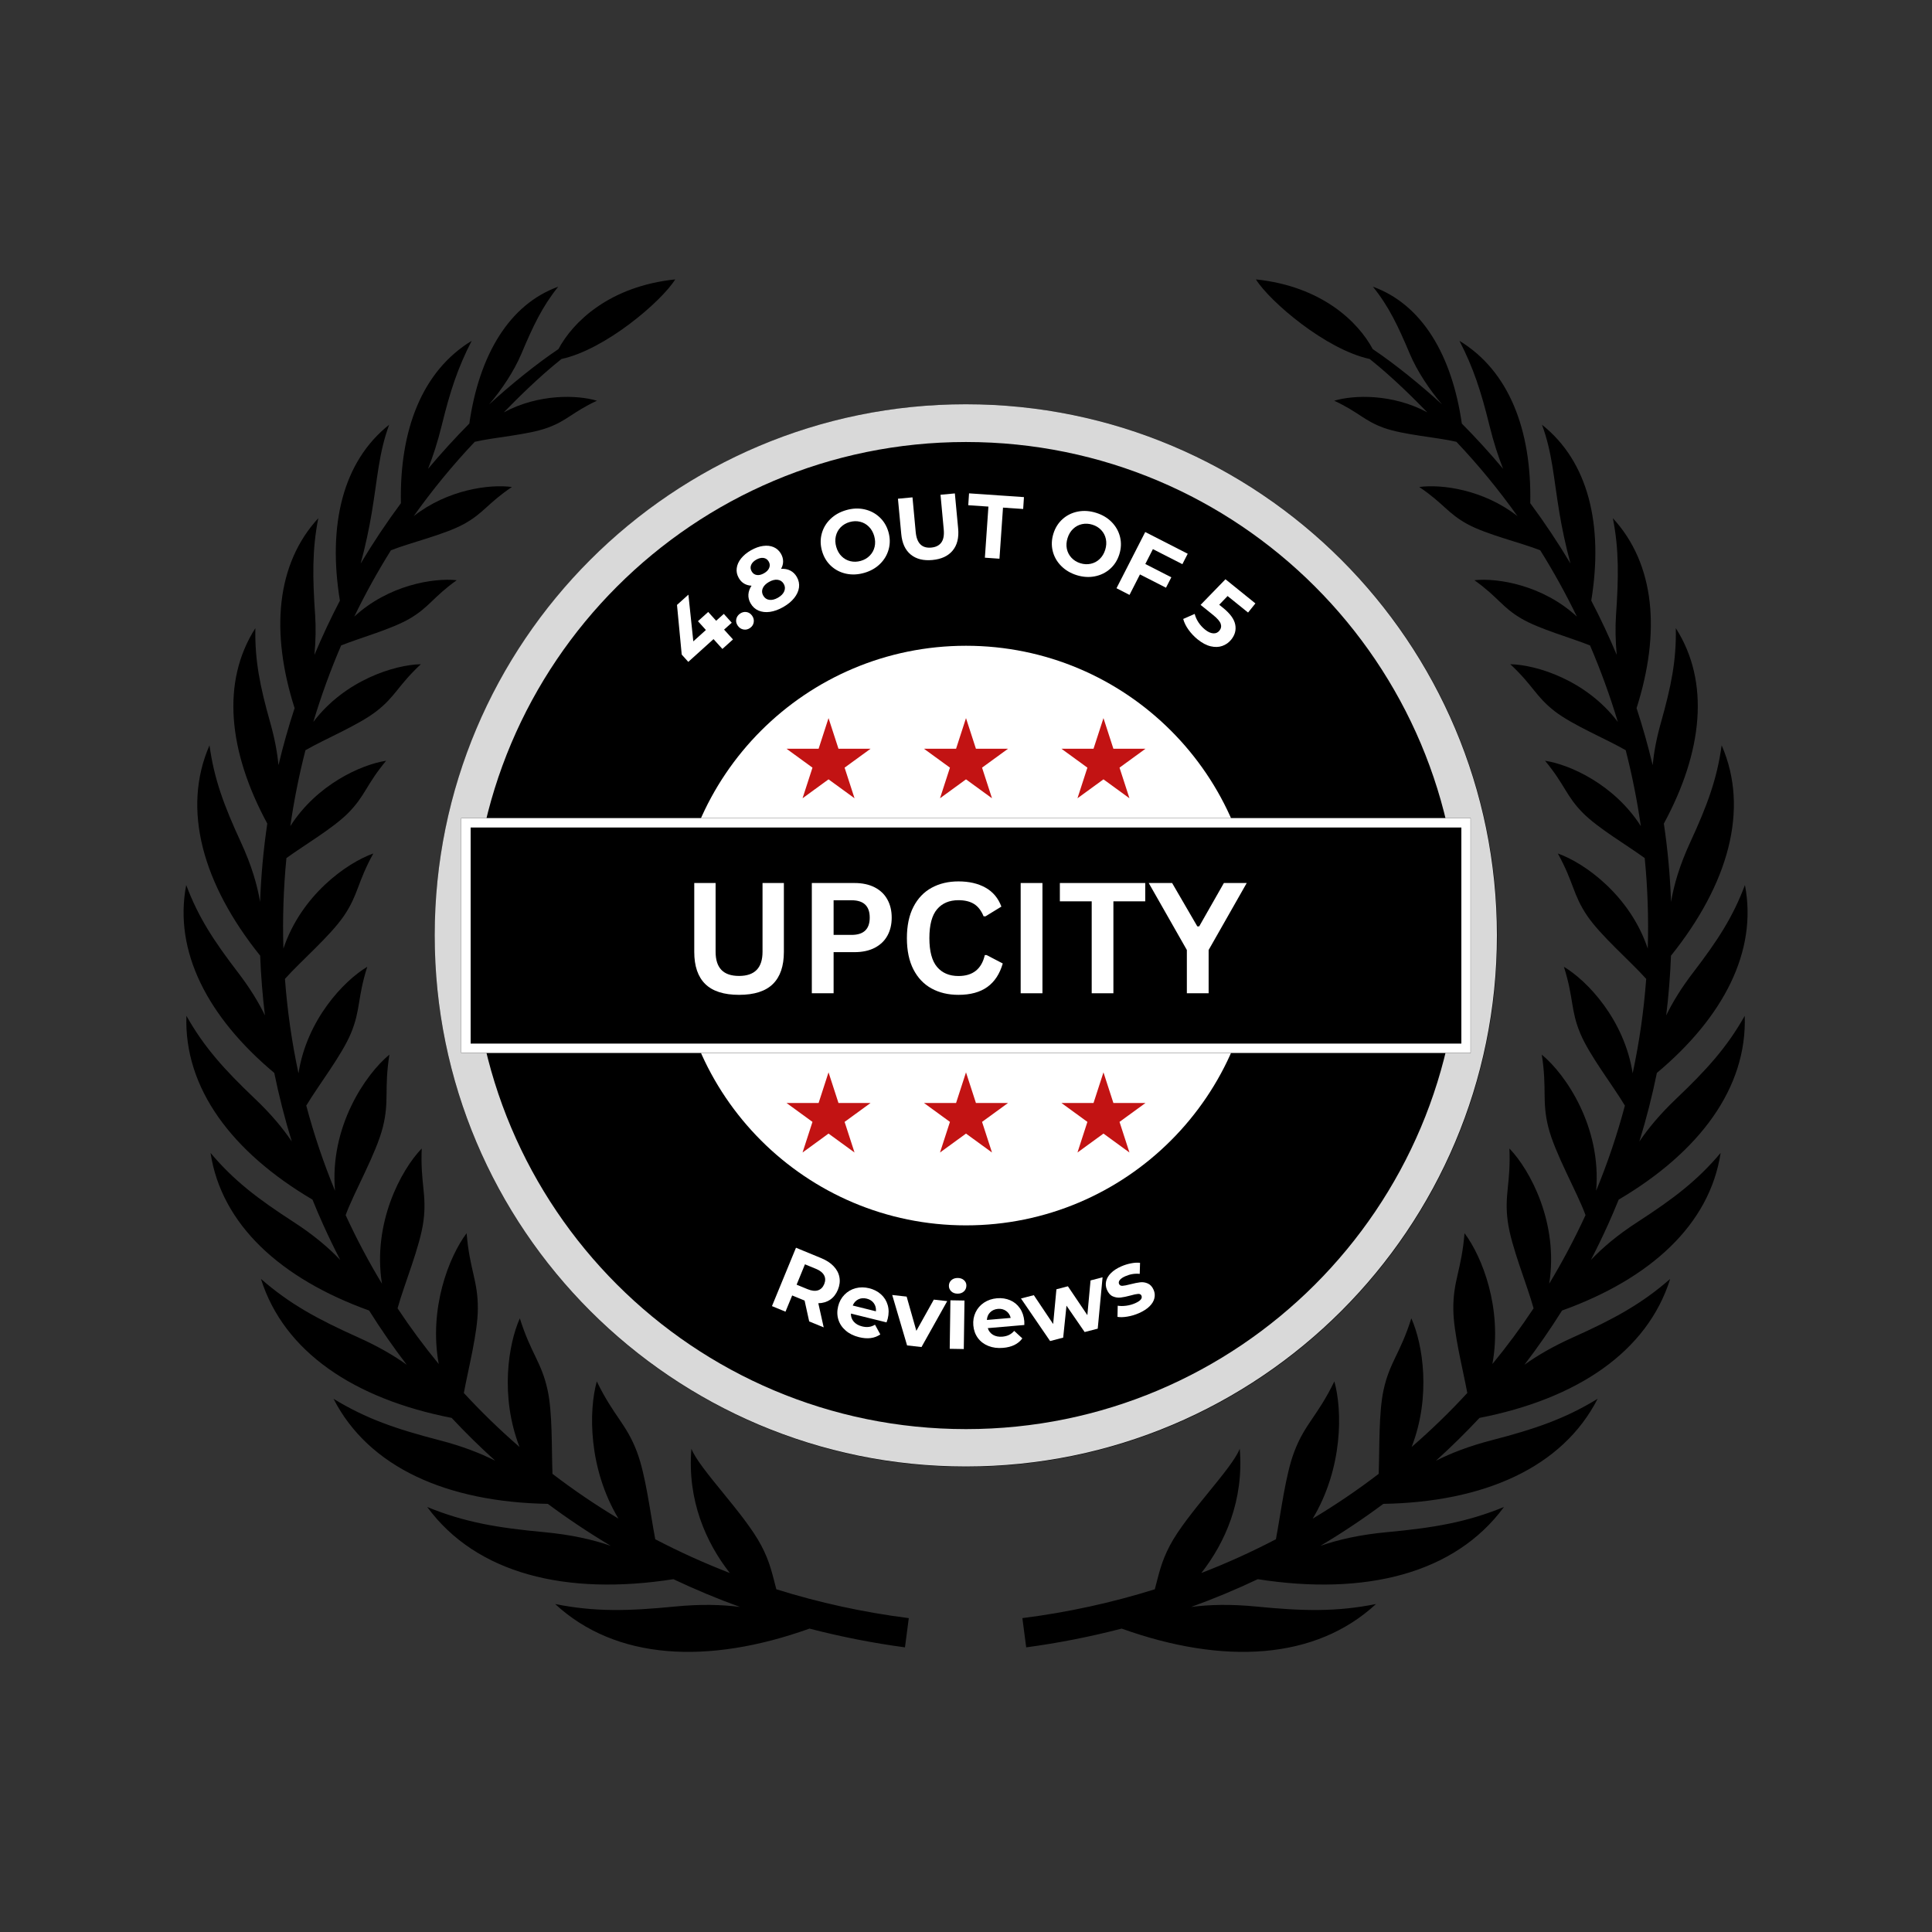 <svg xmlns="http://www.w3.org/2000/svg" xmlns:xlink="http://www.w3.org/1999/xlink" width="1024" zoomAndPan="magnify" viewBox="0 0 768 768" height="1024" preserveAspectRatio="xMidYMid meet"><rect x="0" y="0" width="768" height="768" fill="#333333" stroke="none"/><defs><clipPath id="0d4afb0f77"><path d="M 72.973 111.062 L 694.688 111.062 L 694.688 656.652 L 72.973 656.652 Z M 72.973 111.062 "></path></clipPath><clipPath id="3ea53dda09"><path d="M 172.801 160.703 L 595.199 160.703 L 595.199 583.102 L 172.801 583.102 Z M 172.801 160.703 "></path></clipPath><clipPath id="0d0de587ac"><path d="M 384 160.703 C 267.359 160.703 172.801 255.258 172.801 371.902 C 172.801 488.543 267.359 583.102 384 583.102 C 500.641 583.102 595.199 488.543 595.199 371.902 C 595.199 255.258 500.641 160.703 384 160.703 Z M 384 160.703 "></path></clipPath><clipPath id="aafd7590dc"><path d="M 172.801 160.703 L 595.051 160.703 L 595.051 582.953 L 172.801 582.953 Z M 172.801 160.703 "></path></clipPath><clipPath id="e61f3fde43"><path d="M 383.926 160.703 C 267.324 160.703 172.801 255.227 172.801 371.828 C 172.801 488.43 267.324 582.953 383.926 582.953 C 500.527 582.953 595.051 488.43 595.051 371.828 C 595.051 255.227 500.527 160.703 383.926 160.703 Z M 383.926 160.703 "></path></clipPath><clipPath id="cfcd0b98b4"><path d="M 268.801 256.703 L 499.199 256.703 L 499.199 487.102 L 268.801 487.102 Z M 268.801 256.703 "></path></clipPath><clipPath id="44dfa2c78e"><path d="M 384 256.703 C 320.375 256.703 268.801 308.277 268.801 371.902 C 268.801 435.523 320.375 487.102 384 487.102 C 447.625 487.102 499.199 435.523 499.199 371.902 C 499.199 308.277 447.625 256.703 384 256.703 Z M 384 256.703 "></path></clipPath><clipPath id="ce7409535c"><path d="M 183.328 325.207 L 584.672 325.207 L 584.672 418.598 L 183.328 418.598 Z M 183.328 325.207 "></path></clipPath><clipPath id="136603fa1c"><path d="M 183.336 325.207 L 584.566 325.207 L 584.566 418.57 L 183.336 418.57 Z M 183.336 325.207 "></path></clipPath><clipPath id="676c263d5f"><path d="M 312.645 285.461 L 346.121 285.461 L 346.121 317.324 L 312.645 317.324 Z M 312.645 285.461 "></path></clipPath><clipPath id="5cf15cb6df"><path d="M 329.355 285.461 L 333.305 297.633 L 346.07 297.633 L 335.742 305.152 L 339.688 317.324 L 329.355 309.801 L 319.027 317.324 L 322.973 305.152 L 312.645 297.633 L 325.41 297.633 Z M 329.355 285.461 "></path></clipPath><clipPath id="87dc84d17d"><path d="M 367.285 285.461 L 400.766 285.461 L 400.766 317.324 L 367.285 317.324 Z M 367.285 285.461 "></path></clipPath><clipPath id="47078b0fb8"><path d="M 384 285.461 L 387.945 297.633 L 400.715 297.633 L 390.383 305.152 L 394.332 317.324 L 384 309.801 L 373.668 317.324 L 377.617 305.152 L 367.285 297.633 L 380.055 297.633 Z M 384 285.461 "></path></clipPath><clipPath id="cad4f24681"><path d="M 421.93 285.461 L 455.41 285.461 L 455.41 317.324 L 421.93 317.324 Z M 421.93 285.461 "></path></clipPath><clipPath id="e9152d71a6"><path d="M 438.645 285.461 L 442.59 297.633 L 455.355 297.633 L 445.027 305.152 L 448.973 317.324 L 438.645 309.801 L 428.312 317.324 L 432.258 305.152 L 421.93 297.633 L 434.695 297.633 Z M 438.645 285.461 "></path></clipPath><clipPath id="145b09dc59"><path d="M 312.645 426.277 L 346.121 426.277 L 346.121 458.141 L 312.645 458.141 Z M 312.645 426.277 "></path></clipPath><clipPath id="2d3d840c36"><path d="M 329.355 426.277 L 333.305 438.449 L 346.07 438.449 L 335.742 445.969 L 339.688 458.141 L 329.355 450.617 L 319.027 458.141 L 322.973 445.969 L 312.645 438.449 L 325.41 438.449 Z M 329.355 426.277 "></path></clipPath><clipPath id="a2fb184390"><path d="M 367.285 426.277 L 400.766 426.277 L 400.766 458.141 L 367.285 458.141 Z M 367.285 426.277 "></path></clipPath><clipPath id="138f017da7"><path d="M 384 426.277 L 387.945 438.449 L 400.715 438.449 L 390.383 445.969 L 394.332 458.141 L 384 450.617 L 373.668 458.141 L 377.617 445.969 L 367.285 438.449 L 380.055 438.449 Z M 384 426.277 "></path></clipPath><clipPath id="142e4a9cef"><path d="M 421.93 426.277 L 455.41 426.277 L 455.41 458.141 L 421.93 458.141 Z M 421.93 426.277 "></path></clipPath><clipPath id="784644074e"><path d="M 438.645 426.277 L 442.59 438.449 L 455.355 438.449 L 445.027 445.969 L 448.973 458.141 L 438.645 450.617 L 428.312 458.141 L 432.258 445.969 L 421.93 438.449 L 434.695 438.449 Z M 438.645 426.277 "></path></clipPath></defs><g id="301e53ea71"><g clip-rule="nonzero" clip-path="url(#0d4afb0f77)"><path style=" stroke:none;fill-rule:nonzero;fill:#000000;fill-opacity:1;" d="M 407.93 654.852 C 420.809 653.113 433.477 650.613 445.875 647.395 C 486.355 661.883 522.891 659.902 546.988 637.625 C 531.266 640.773 518.066 640.461 499.398 638.625 C 489.207 637.625 480.777 637.852 473.52 638.781 C 482.539 635.52 491.359 631.832 499.977 627.754 C 542.672 634.434 578.355 625.594 597.848 599.051 C 583.012 605.121 569.996 607.324 551.312 609.059 C 540.59 610.062 532.039 612.012 524.875 614.496 C 533.5 609.355 541.855 603.793 549.895 597.809 C 589.883 597.102 621.102 583.391 635.086 556.039 C 622.098 563.988 610.227 568.043 592.969 572.516 C 583.969 574.848 576.781 577.641 570.785 580.68 C 576.793 575.258 582.574 569.566 588.125 563.637 C 626.828 556.086 654.82 537.402 663.926 508.387 C 652.461 518.41 641.434 524.383 625.168 531.684 C 617.379 535.188 611.148 538.816 605.996 542.5 C 611.281 535.594 616.266 528.406 620.938 520.953 C 656.09 508.316 679.621 486.797 683.977 458.305 C 674.676 469.348 665.211 476.516 651.035 485.711 C 643.012 490.891 637.066 495.945 632.406 500.848 C 634.801 496.23 637.09 491.516 639.25 486.715 C 640.711 483.465 642.113 480.176 643.449 476.871 C 675.504 457.965 694.543 432.535 693.555 403.816 C 686.461 416.371 678.488 425.18 666.254 436.828 C 659.902 442.871 655.234 448.492 651.676 453.758 C 654.438 444.793 656.758 435.699 658.633 426.508 C 685.098 404.34 698.723 378.133 693.641 351.812 C 688.867 364.566 682.727 373.953 673.027 386.621 C 668.27 392.832 664.855 398.449 662.34 403.648 C 663.305 395.754 663.941 387.832 664.242 379.898 C 687 351.531 695.52 321.754 684.383 296.281 C 682.527 309.781 678.602 320.285 671.914 334.773 C 667.672 343.965 665.414 351.703 664.273 358.523 C 663.898 348.102 662.945 337.711 661.41 327.387 C 676.938 298.727 679.781 270.996 666.156 249.703 C 666.418 262.523 664.305 272.871 660.227 287.316 C 658.441 293.641 657.438 299.191 656.957 304.16 C 655.133 296.48 652.996 288.926 650.559 281.5 C 660.191 251.297 657.918 224.23 641.137 205.988 C 643.621 218.566 643.422 229.625 642.387 244.605 C 642.055 249.406 642.18 254.84 642.668 260.32 C 639.59 252.977 636.211 245.789 632.551 238.762 C 637.441 208.785 631.469 183.512 612.973 168.852 C 617.117 180.133 617.578 190.059 619.906 203.938 C 620.902 209.914 622.406 217.113 624.289 224.004 C 619.348 215.746 614.012 207.738 608.301 200.031 C 608.883 170.816 599.789 147.418 580.16 135.488 C 585.668 146.176 588.719 155.441 592.082 169.148 C 593.707 175.773 595.578 181.461 597.5 186.359 C 592.281 180.148 586.812 174.137 581.098 168.371 C 577.172 141.137 565.273 121.016 545.758 113.969 C 552.156 121.934 555.734 129.559 560.398 140.602 C 563.406 147.73 568.309 154.961 573.242 160.777 C 565.086 153.293 554.414 144.598 545.688 138.777 C 539.984 128.105 525.602 113.828 499.246 111.062 C 504.746 119.871 527.051 138.949 544.473 142.703 C 554.203 150.48 562.477 158.91 567.375 163.91 C 553.516 156.48 538.211 156.953 530.375 159.293 C 540.25 163.898 542.207 167.242 550.113 170.082 C 557.973 172.918 571.488 173.836 578.945 175.629 C 587.773 184.949 595.863 194.836 603.215 205.168 C 589.66 194.562 573 192.406 564.172 193.59 C 573.863 200.113 575.379 203.98 583.27 208.32 C 590.914 212.512 604.543 215.688 612.27 218.75 C 617.605 227.293 622.469 236.09 626.84 245.113 C 613.305 232.613 595.426 229.652 586.102 230.641 C 595.605 237.434 597.004 241.344 604.77 245.887 C 611.852 250.055 624.27 253.457 632.062 256.574 C 636.328 266.504 640.012 276.656 643.117 286.977 C 630.527 270.344 610.801 264.258 600.359 264.035 C 609.48 272.52 610.426 276.84 618.02 282.727 C 625.188 288.277 638.516 293.754 646.246 298.219 C 648.797 308.156 650.801 318.238 652.262 328.391 C 641.688 311.84 624.059 303.922 614.176 302.41 C 622.133 311.996 622.512 316.418 629.289 323.223 C 635.262 329.223 646.559 335.844 653.801 341.098 C 654.973 353.043 655.379 365.074 655.012 377.09 C 647.914 355.84 629.805 343.004 619.266 339.277 C 625.668 350.867 625.188 355.543 630.91 364 C 636.344 372.02 648.086 382.047 654.387 389.121 C 653.461 401.684 651.676 414.238 649.008 426.648 C 645.684 405.34 631.02 389.895 621.68 384.32 C 625.66 396.926 624.27 401.434 628.207 410.852 C 631.859 419.559 641.039 431.336 645.922 439.496 C 642.879 450.934 639.082 462.246 634.492 473.344 C 636.68 448.039 622.465 427.141 612.883 419.234 C 615.035 433.09 612.855 437.562 615.473 448.039 C 618.102 458.543 626.902 473.809 630.273 483.027 C 625.922 492.488 621.09 501.566 615.828 510.293 C 619.641 486.391 608.359 465.184 600.016 456.539 C 600.598 470.547 597.93 474.754 599.348 485.469 C 600.68 495.539 606.961 510.406 609.625 520.078 C 604.52 527.789 599.051 535.172 593.254 542.219 C 597.301 520.02 589.133 499.465 582.172 490.215 C 580.957 504.957 577.617 509.023 577.719 520.43 C 577.793 529.777 581.344 543.418 583.277 553.727 C 576.293 561.32 568.898 568.48 561.148 575.199 C 568.957 555.066 565.609 534.285 561.027 524.059 C 556.582 538.164 552.422 541.383 549.992 552.527 C 548.023 561.562 548.426 575.441 548.051 585.875 C 539.656 592.301 530.898 598.242 521.816 603.68 C 533.848 583.629 533.672 560.742 530.426 549.137 C 523.598 563.145 518.77 565.84 514.496 577.066 C 510.988 586.27 509.246 601.039 507.195 611.871 C 497.605 616.883 487.707 621.371 477.547 625.297 C 487.035 613.184 494.512 596.367 492.82 575.895 C 489.672 584.012 471.734 601.664 465.055 614.344 C 461.535 621.047 460.695 625.664 459.055 631.762 C 442.055 637.086 424.441 640.941 406.41 643.23 C 406.922 647.113 407.422 650.98 407.93 654.852 Z M 359.738 654.852 C 346.855 653.113 334.184 650.613 321.785 647.395 C 281.305 661.883 244.77 659.902 220.684 637.625 C 236.398 640.773 249.59 640.461 268.273 638.625 C 278.461 637.625 286.883 637.852 294.141 638.781 C 285.125 635.52 276.301 631.832 267.691 627.754 C 224.988 634.434 189.309 625.594 169.824 599.051 C 184.648 605.121 197.668 607.324 216.355 609.059 C 227.07 610.062 235.629 612.012 242.793 614.496 C 234.168 609.355 225.809 603.793 217.766 597.809 C 177.785 597.102 146.566 583.391 132.582 556.039 C 145.566 563.988 157.441 568.043 174.695 572.516 C 183.688 574.848 190.883 577.641 196.883 580.68 C 190.867 575.258 185.086 569.566 179.539 563.637 C 140.844 556.086 112.844 537.402 103.738 508.387 C 115.207 518.41 126.234 524.383 142.496 531.684 C 150.289 535.188 156.516 538.816 161.668 542.5 C 156.387 535.594 151.398 528.406 146.73 520.953 C 111.574 508.316 88.043 486.797 83.695 458.305 C 92.992 469.348 102.449 476.516 116.629 485.711 C 124.648 490.891 130.598 495.945 135.258 500.848 C 132.863 496.23 130.578 491.516 128.418 486.715 C 126.949 483.465 125.551 480.176 124.215 476.871 C 92.16 457.965 73.117 432.535 74.105 403.816 C 81.199 416.371 89.172 425.18 101.406 436.828 C 107.766 442.871 112.426 448.492 115.992 453.758 C 113.23 444.793 110.91 435.699 109.031 426.508 C 82.562 404.34 68.945 378.133 74.023 351.812 C 78.801 364.566 84.941 373.953 94.645 386.621 C 99.395 392.832 102.812 398.449 105.316 403.648 C 104.359 395.754 103.73 387.832 103.418 379.898 C 80.664 351.531 72.145 321.754 83.277 296.281 C 85.133 309.781 89.066 320.285 95.75 334.773 C 99.988 343.965 102.246 351.703 103.391 358.523 C 103.773 348.102 104.719 337.711 106.25 327.387 C 90.73 298.727 87.887 270.996 101.512 249.703 C 101.25 262.523 103.355 272.871 107.438 287.316 C 109.223 293.641 110.23 299.191 110.703 304.16 C 112.527 296.48 114.672 288.926 117.109 281.5 C 107.469 251.297 109.746 224.23 126.527 205.988 C 124.047 218.566 124.246 229.625 125.277 244.605 C 125.609 249.406 125.488 254.84 125 260.32 C 128.078 252.977 131.453 245.789 135.117 238.762 C 130.223 208.785 136.199 183.512 154.695 168.852 C 150.551 180.133 150.09 190.059 147.762 203.938 C 146.758 209.914 145.262 217.113 143.371 224.004 C 148.312 215.746 153.648 207.738 159.367 200.031 C 158.773 170.816 167.875 147.418 187.5 135.488 C 181.992 146.176 178.945 155.441 175.586 169.148 C 173.961 175.773 172.09 181.461 170.16 186.359 C 175.387 180.148 180.852 174.137 186.562 168.371 C 190.488 141.137 202.398 121.016 221.902 113.969 C 215.508 121.934 211.93 129.559 207.27 140.602 C 204.262 147.73 199.363 154.961 194.426 160.777 C 202.582 153.293 213.254 144.598 221.98 138.777 C 227.684 128.105 242.066 113.828 268.414 111.062 C 262.914 119.871 240.617 138.949 223.195 142.703 C 213.465 150.48 205.188 158.91 200.285 163.91 C 214.152 156.48 229.457 156.953 237.293 159.293 C 227.41 163.898 225.461 167.242 217.547 170.082 C 209.691 172.918 196.18 173.836 188.715 175.629 C 179.898 184.949 171.809 194.836 164.457 205.168 C 178.004 194.562 194.66 192.406 203.484 193.59 C 193.797 200.113 192.293 203.98 184.395 208.32 C 176.754 212.512 163.117 215.688 155.398 218.75 C 150.062 227.293 145.191 236.09 140.828 245.113 C 154.363 232.613 172.238 229.652 181.555 230.641 C 172.062 237.434 170.664 241.344 162.898 245.887 C 155.809 250.055 143.398 253.457 135.602 256.574 C 131.34 266.504 127.648 276.656 124.551 286.977 C 137.145 270.344 156.867 264.258 167.301 264.035 C 158.184 272.52 157.242 276.84 149.645 282.727 C 142.473 288.277 129.145 293.754 121.422 298.219 C 118.871 308.156 116.859 318.238 115.406 328.391 C 125.977 311.84 143.609 303.922 153.488 302.41 C 145.531 311.996 145.148 316.418 138.371 323.223 C 132.406 329.223 121.109 335.844 113.859 341.098 C 112.695 353.043 112.293 365.074 112.66 377.09 C 119.754 355.84 137.855 343.004 148.398 339.277 C 142 350.867 142.48 355.543 136.762 364 C 131.324 372.02 119.57 382.047 113.273 389.121 C 114.207 401.684 115.992 414.238 118.652 426.648 C 121.98 405.34 136.648 389.895 145.988 384.32 C 142 396.926 143.398 401.434 139.457 410.852 C 135.801 419.559 126.625 431.336 121.746 439.496 C 124.789 450.934 128.586 462.246 133.176 473.344 C 130.98 448.039 145.207 427.141 154.785 419.234 C 152.633 433.09 154.809 437.562 152.188 448.039 C 149.57 458.543 140.758 473.809 137.398 483.027 C 141.746 492.488 146.566 501.566 151.836 510.293 C 148.023 486.391 159.305 465.184 167.641 456.539 C 167.07 470.547 169.738 474.754 168.32 485.469 C 166.984 495.539 160.703 510.406 158.039 520.078 C 163.145 527.789 168.617 535.172 174.406 542.219 C 170.367 520.02 178.535 499.465 185.488 490.215 C 186.703 504.957 190.043 509.023 189.945 520.43 C 189.867 529.777 186.32 543.418 184.387 553.727 C 191.379 561.32 198.77 568.48 206.52 575.199 C 198.711 555.066 202.059 534.285 206.641 524.059 C 211.082 538.164 215.238 541.383 217.668 552.527 C 219.645 561.562 219.234 575.441 219.617 585.875 C 228.008 592.301 236.766 598.242 245.852 603.68 C 233.82 583.629 233.996 560.742 237.238 549.137 C 244.07 563.145 248.898 565.84 253.172 577.066 C 256.672 586.27 258.418 601.039 260.473 611.871 C 270.059 616.883 279.957 621.371 290.117 625.297 C 280.629 613.184 273.156 596.367 274.844 575.895 C 277.988 584.012 295.934 601.664 302.605 614.344 C 306.133 621.047 306.973 625.664 308.605 631.762 C 325.605 637.086 343.219 640.941 361.258 643.23 C 360.75 647.113 360.238 650.98 359.738 654.852 "></path></g><g clip-rule="nonzero" clip-path="url(#3ea53dda09)"><g clip-rule="nonzero" clip-path="url(#0d0de587ac)"><path style=" stroke:none;fill-rule:nonzero;fill:#000000;fill-opacity:1;" d="M 172.801 160.703 L 595.199 160.703 L 595.199 583.102 L 172.801 583.102 Z M 172.801 160.703 "></path></g></g><g clip-rule="nonzero" clip-path="url(#aafd7590dc)"><g clip-rule="nonzero" clip-path="url(#e61f3fde43)"><path style="fill:none;stroke-width:40;stroke-linecap:butt;stroke-linejoin:miter;stroke:#d9d9d9;stroke-opacity:1;stroke-miterlimit:4;" d="M 281.595 0.002 C 126.074 0.002 0.001 126.075 0.001 281.596 C 0.001 437.116 126.074 563.189 281.595 563.189 C 437.115 563.189 563.189 437.116 563.189 281.596 C 563.189 126.075 437.115 0.002 281.595 0.002 Z M 281.595 0.002 " transform="matrix(0.75,0,0,0.75,172.8,160.702)"></path></g></g><g clip-rule="nonzero" clip-path="url(#cfcd0b98b4)"><g clip-rule="nonzero" clip-path="url(#44dfa2c78e)"><path style=" stroke:none;fill-rule:nonzero;fill:#ffffff;fill-opacity:1;" d="M 268.801 256.703 L 499.199 256.703 L 499.199 487.102 L 268.801 487.102 Z M 268.801 256.703 "></path></g></g><g clip-rule="nonzero" clip-path="url(#ce7409535c)"><path style=" stroke:none;fill-rule:nonzero;fill:#000000;fill-opacity:1;" d="M 183.328 325.207 L 584.621 325.207 L 584.621 418.598 L 183.328 418.598 Z M 183.328 325.207 "></path></g><g clip-rule="nonzero" clip-path="url(#136603fa1c)"><path style="fill:none;stroke-width:10;stroke-linecap:butt;stroke-linejoin:miter;stroke:#ffffff;stroke-opacity:1;stroke-miterlimit:4;" d="M -0.001 0.002 L 535.098 0.002 L 535.098 124.515 L -0.001 124.515 Z M -0.001 0.002 " transform="matrix(0.75,0,0,0.75,183.337,325.206)"></path></g><g clip-rule="nonzero" clip-path="url(#676c263d5f)"><g clip-rule="nonzero" clip-path="url(#5cf15cb6df)"><path style=" stroke:none;fill-rule:nonzero;fill:#c21313;fill-opacity:1;" d="M 312.645 285.461 L 346.121 285.461 L 346.121 317.324 L 312.645 317.324 Z M 312.645 285.461 "></path></g></g><g clip-rule="nonzero" clip-path="url(#87dc84d17d)"><g clip-rule="nonzero" clip-path="url(#47078b0fb8)"><path style=" stroke:none;fill-rule:nonzero;fill:#c21313;fill-opacity:1;" d="M 367.285 285.461 L 400.766 285.461 L 400.766 317.324 L 367.285 317.324 Z M 367.285 285.461 "></path></g></g><g clip-rule="nonzero" clip-path="url(#cad4f24681)"><g clip-rule="nonzero" clip-path="url(#e9152d71a6)"><path style=" stroke:none;fill-rule:nonzero;fill:#c21313;fill-opacity:1;" d="M 421.93 285.461 L 455.41 285.461 L 455.41 317.324 L 421.93 317.324 Z M 421.93 285.461 "></path></g></g><g clip-rule="nonzero" clip-path="url(#145b09dc59)"><g clip-rule="nonzero" clip-path="url(#2d3d840c36)"><path style=" stroke:none;fill-rule:nonzero;fill:#c21313;fill-opacity:1;" d="M 312.645 426.277 L 346.121 426.277 L 346.121 458.141 L 312.645 458.141 Z M 312.645 426.277 "></path></g></g><g clip-rule="nonzero" clip-path="url(#a2fb184390)"><g clip-rule="nonzero" clip-path="url(#138f017da7)"><path style=" stroke:none;fill-rule:nonzero;fill:#c21313;fill-opacity:1;" d="M 367.285 426.277 L 400.766 426.277 L 400.766 458.141 L 367.285 458.141 Z M 367.285 426.277 "></path></g></g><g clip-rule="nonzero" clip-path="url(#142e4a9cef)"><g clip-rule="nonzero" clip-path="url(#784644074e)"><path style=" stroke:none;fill-rule:nonzero;fill:#c21313;fill-opacity:1;" d="M 421.93 426.277 L 455.41 426.277 L 455.41 458.141 L 421.93 458.141 Z M 421.93 426.277 "></path></g></g><g style="fill:#ffffff;fill-opacity:1;"><g transform="translate(276.306, 267.762)"><path style="stroke:none" d="M 14.578 -20.219 L 11.531 -17.484 L 15.062 -13.578 L 10.859 -9.797 L 7.328 -13.703 L -2.703 -4.656 L -5.312 -7.562 L -7.188 -27.297 L -2.656 -31.375 L -0.703 -12.812 L 4.297 -17.328 L 1.141 -20.828 L 5.219 -24.5 L 8.375 -21 L 11.422 -23.734 Z M 14.578 -20.219 "></path></g></g><g style="fill:#ffffff;fill-opacity:1;"><g transform="translate(294.212, 252.117)"><path style="stroke:none" d="M 3.984 -2.516 C 3.18 -1.93 2.312 -1.719 1.375 -1.875 C 0.445 -2.031 -0.305 -2.516 -0.891 -3.328 C -1.492 -4.16 -1.711 -5.023 -1.547 -5.922 C -1.379 -6.828 -0.895 -7.57 -0.094 -8.156 C 0.707 -8.727 1.562 -8.953 2.469 -8.828 C 3.383 -8.703 4.145 -8.223 4.75 -7.391 C 5.332 -6.578 5.551 -5.703 5.406 -4.766 C 5.258 -3.836 4.785 -3.086 3.984 -2.516 Z M 3.984 -2.516 "></path></g></g><g style="fill:#ffffff;fill-opacity:1;"><g transform="translate(300.891, 246.773)"><path style="stroke:none" d="M 9.594 -20.641 C 10.977 -20.734 12.207 -20.504 13.281 -19.953 C 14.352 -19.398 15.211 -18.555 15.859 -17.422 C 16.629 -16.066 16.914 -14.664 16.719 -13.219 C 16.52 -11.781 15.883 -10.391 14.812 -9.047 C 13.738 -7.703 12.289 -6.508 10.469 -5.469 C 8.633 -4.426 6.867 -3.785 5.172 -3.547 C 3.473 -3.316 1.957 -3.488 0.625 -4.062 C -0.707 -4.633 -1.758 -5.598 -2.531 -6.953 C -3.176 -8.086 -3.461 -9.254 -3.391 -10.453 C -3.316 -11.648 -2.898 -12.816 -2.141 -13.953 C -3.234 -13.992 -4.211 -14.27 -5.078 -14.781 C -5.953 -15.289 -6.664 -16.035 -7.219 -17.016 C -7.938 -18.266 -8.207 -19.562 -8.031 -20.906 C -7.863 -22.25 -7.289 -23.535 -6.312 -24.766 C -5.332 -25.992 -4.023 -27.078 -2.391 -28.016 C -0.734 -28.961 0.875 -29.539 2.438 -29.75 C 4.008 -29.969 5.41 -29.812 6.641 -29.281 C 7.879 -28.75 8.859 -27.859 9.578 -26.609 C 10.129 -25.629 10.406 -24.633 10.406 -23.625 C 10.414 -22.613 10.145 -21.617 9.594 -20.641 Z M -0.281 -24.297 C -1.301 -23.711 -1.977 -23.004 -2.312 -22.172 C -2.656 -21.336 -2.582 -20.492 -2.094 -19.641 C -1.625 -18.816 -0.945 -18.336 -0.062 -18.203 C 0.812 -18.066 1.77 -18.297 2.812 -18.891 C 3.844 -19.473 4.531 -20.18 4.875 -21.016 C 5.227 -21.859 5.172 -22.691 4.703 -23.516 C 4.211 -24.367 3.516 -24.859 2.609 -24.984 C 1.711 -25.109 0.75 -24.879 -0.281 -24.297 Z M 8.359 -9.172 C 9.617 -9.891 10.453 -10.742 10.859 -11.734 C 11.273 -12.734 11.211 -13.707 10.672 -14.656 C 10.117 -15.613 9.312 -16.16 8.25 -16.297 C 7.195 -16.441 6.039 -16.156 4.781 -15.438 C 3.531 -14.727 2.703 -13.883 2.297 -12.906 C 1.891 -11.926 1.961 -10.957 2.516 -10 C 3.066 -9.031 3.863 -8.473 4.906 -8.328 C 5.957 -8.18 7.109 -8.461 8.359 -9.172 Z M 8.359 -9.172 "></path></g></g><g style="fill:#ffffff;fill-opacity:1;"><g transform="translate(320.807, 235.787)"><path style="stroke:none" d=""></path></g></g><g style="fill:#ffffff;fill-opacity:1;"><g transform="translate(328.896, 231.489)"><path style="stroke:none" d="M 14.656 -3.766 C 12.156 -3.047 9.742 -2.938 7.422 -3.438 C 5.109 -3.945 3.109 -4.984 1.422 -6.547 C -0.266 -8.117 -1.445 -10.086 -2.125 -12.453 C -2.801 -14.805 -2.844 -17.098 -2.25 -19.328 C -1.656 -21.555 -0.516 -23.492 1.172 -25.141 C 2.867 -26.797 4.969 -27.984 7.469 -28.703 C 9.969 -29.422 12.375 -29.531 14.688 -29.031 C 17 -28.531 19.004 -27.492 20.703 -25.922 C 22.398 -24.359 23.586 -22.398 24.266 -20.047 C 24.941 -17.68 24.977 -15.383 24.375 -13.156 C 23.77 -10.926 22.625 -8.984 20.938 -7.328 C 19.25 -5.672 17.156 -4.484 14.656 -3.766 Z M 13.281 -8.531 C 14.707 -8.938 15.898 -9.633 16.859 -10.625 C 17.828 -11.613 18.469 -12.785 18.781 -14.141 C 19.094 -15.492 19.035 -16.922 18.609 -18.422 C 18.18 -19.91 17.473 -21.145 16.484 -22.125 C 15.492 -23.113 14.328 -23.77 12.984 -24.094 C 11.648 -24.414 10.27 -24.375 8.844 -23.969 C 7.426 -23.562 6.234 -22.863 5.266 -21.875 C 4.305 -20.883 3.672 -19.707 3.359 -18.344 C 3.047 -16.988 3.102 -15.566 3.531 -14.078 C 3.957 -12.578 4.664 -11.336 5.656 -10.359 C 6.645 -9.379 7.805 -8.727 9.141 -8.406 C 10.484 -8.082 11.863 -8.125 13.281 -8.531 Z M 13.281 -8.531 "></path></g></g><g style="fill:#ffffff;fill-opacity:1;"><g transform="translate(356.524, 223.485)"><path style="stroke:none" d="M 14.109 -0.875 C 10.547 -0.539 7.676 -1.266 5.5 -3.047 C 3.32 -4.836 2.066 -7.57 1.734 -11.25 L 0.422 -25.234 L 6.203 -25.781 L 7.484 -12 C 7.898 -7.531 9.961 -5.469 13.672 -5.812 C 15.473 -5.977 16.801 -6.645 17.656 -7.812 C 18.52 -8.988 18.844 -10.727 18.625 -13.031 L 17.344 -26.812 L 23.047 -27.344 L 24.359 -13.359 C 24.691 -9.68 23.957 -6.766 22.156 -4.609 C 20.363 -2.453 17.68 -1.207 14.109 -0.875 Z M 14.109 -0.875 "></path></g></g><g style="fill:#ffffff;fill-opacity:1;"><g transform="translate(383.35, 221.128)"><path style="stroke:none" d="M 9.562 -19.75 L 1.547 -20.297 L 1.859 -25.016 L 23.688 -23.516 L 23.375 -18.797 L 15.359 -19.344 L 13.953 0.969 L 8.156 0.562 Z M 9.562 -19.75 "></path></g></g><g style="fill:#ffffff;fill-opacity:1;"><g transform="translate(404.563, 222.855)"><path style="stroke:none" d=""></path></g></g><g style="fill:#ffffff;fill-opacity:1;"><g transform="translate(413.683, 223.712)"><path style="stroke:none" d="M 14.312 4.922 C 11.832 4.141 9.758 2.898 8.094 1.203 C 6.438 -0.484 5.332 -2.445 4.781 -4.688 C 4.238 -6.926 4.332 -9.223 5.062 -11.578 C 5.789 -13.922 7.016 -15.859 8.734 -17.391 C 10.461 -18.922 12.488 -19.91 14.812 -20.359 C 17.145 -20.805 19.551 -20.641 22.031 -19.859 C 24.52 -19.086 26.586 -17.859 28.234 -16.172 C 29.891 -14.484 30.992 -12.52 31.547 -10.281 C 32.098 -8.039 32.008 -5.75 31.281 -3.406 C 30.551 -1.051 29.32 0.891 27.594 2.422 C 25.863 3.953 23.836 4.941 21.516 5.391 C 19.203 5.848 16.801 5.691 14.312 4.922 Z M 15.781 0.188 C 17.195 0.625 18.578 0.691 19.922 0.391 C 21.266 0.098 22.438 -0.523 23.438 -1.484 C 24.445 -2.441 25.188 -3.664 25.656 -5.156 C 26.113 -6.633 26.203 -8.055 25.922 -9.422 C 25.641 -10.785 25.031 -11.969 24.094 -12.969 C 23.156 -13.977 21.977 -14.703 20.562 -15.141 C 19.156 -15.578 17.773 -15.648 16.422 -15.359 C 15.078 -15.066 13.898 -14.438 12.891 -13.469 C 11.879 -12.508 11.145 -11.289 10.688 -9.812 C 10.219 -8.32 10.125 -6.895 10.406 -5.531 C 10.695 -4.176 11.312 -2.992 12.25 -1.984 C 13.195 -0.973 14.375 -0.25 15.781 0.188 Z M 15.781 0.188 "></path></g></g><g style="fill:#ffffff;fill-opacity:1;"><g transform="translate(441.185, 232.485)"><path style="stroke:none" d="M 17.109 -14.203 L 14.094 -8.281 L 24.438 -3 L 22.312 1.141 L 11.969 -4.141 L 7.812 4 L 2.641 1.344 L 14.062 -21 L 30.953 -12.359 L 28.828 -8.219 Z M 17.109 -14.203 "></path></g></g><g style="fill:#ffffff;fill-opacity:1;"><g transform="translate(460.657, 242.755)"><path style="stroke:none" d=""></path></g></g><g style="fill:#ffffff;fill-opacity:1;"><g transform="translate(468.641, 247.59)"><path style="stroke:none" d="M 17.609 -5.906 C 20.359 -3.676 21.945 -1.488 22.375 0.656 C 22.812 2.812 22.285 4.812 20.797 6.656 C 19.836 7.844 18.66 8.68 17.266 9.172 C 15.879 9.672 14.344 9.723 12.656 9.328 C 10.969 8.941 9.227 8.023 7.438 6.578 C 6.07 5.473 4.867 4.203 3.828 2.766 C 2.797 1.328 2.086 -0.109 1.703 -1.547 L 6.266 -3.547 C 6.566 -2.379 7.07 -1.254 7.781 -0.172 C 8.5 0.91 9.367 1.863 10.391 2.688 C 11.523 3.602 12.598 4.098 13.609 4.172 C 14.629 4.254 15.461 3.895 16.109 3.094 C 16.773 2.258 16.941 1.352 16.609 0.375 C 16.285 -0.594 15.285 -1.754 13.609 -3.109 L 8.609 -7.141 L 18.5 -17.328 L 30.406 -7.719 L 27.484 -4.094 L 19.344 -10.656 L 16.016 -7.188 Z M 17.609 -5.906 "></path></g></g><g style="fill:#ffffff;fill-opacity:1;"><g transform="translate(484.43, 260.632)"><path style="stroke:none" d=""></path></g></g><g style="fill:#ffffff;fill-opacity:1;"><g transform="translate(304.12, 518.072)"><path style="stroke:none" d="M 17.547 7.219 L 15.719 -1.078 L 15.453 -1.188 L 10.781 -3.109 L 8.125 3.344 L 2.75 1.125 L 12.297 -22.078 L 22.344 -17.938 C 24.395 -17.094 26.035 -16.02 27.266 -14.719 C 28.504 -13.414 29.27 -11.961 29.562 -10.359 C 29.863 -8.766 29.66 -7.102 28.953 -5.375 C 28.242 -3.656 27.219 -2.336 25.875 -1.422 C 24.531 -0.516 22.961 -0.047 21.172 -0.016 L 23.312 9.578 Z M 23.516 -7.609 C 24.047 -8.91 24.031 -10.082 23.469 -11.125 C 22.914 -12.176 21.836 -13.031 20.234 -13.688 L 15.859 -15.484 L 12.547 -7.391 L 16.922 -5.594 C 18.523 -4.938 19.891 -4.785 21.016 -5.141 C 22.148 -5.504 22.984 -6.328 23.516 -7.609 Z M 23.516 -7.609 "></path></g></g><g style="fill:#ffffff;fill-opacity:1;"><g transform="translate(329.736, 528.357)"><path style="stroke:none" d="M 23.141 -4.109 C 23.129 -4.047 22.973 -3.57 22.672 -2.688 L 8.516 -6.188 C 8.484 -4.957 8.859 -3.891 9.641 -2.984 C 10.43 -2.078 11.535 -1.445 12.953 -1.094 C 13.922 -0.852 14.816 -0.785 15.641 -0.891 C 16.473 -0.992 17.289 -1.285 18.094 -1.766 L 20.203 2.094 C 17.941 3.664 15.117 4.031 11.734 3.188 C 9.617 2.664 7.852 1.789 6.438 0.562 C 5.02 -0.656 4.051 -2.102 3.531 -3.781 C 3.008 -5.457 2.977 -7.223 3.438 -9.078 C 3.883 -10.898 4.727 -12.441 5.969 -13.703 C 7.207 -14.973 8.688 -15.832 10.406 -16.281 C 12.133 -16.727 13.938 -16.719 15.812 -16.25 C 17.645 -15.789 19.203 -14.984 20.484 -13.828 C 21.773 -12.672 22.66 -11.25 23.141 -9.562 C 23.629 -7.875 23.629 -6.055 23.141 -4.109 Z M 14.812 -12.125 C 13.582 -12.438 12.461 -12.344 11.453 -11.844 C 10.453 -11.352 9.711 -10.535 9.234 -9.391 L 18.453 -7.094 C 18.566 -8.32 18.289 -9.395 17.625 -10.312 C 16.957 -11.227 16.02 -11.832 14.812 -12.125 Z M 14.812 -12.125 "></path></g></g><g style="fill:#ffffff;fill-opacity:1;"><g transform="translate(352.812, 533.966)"><path style="stroke:none" d="M 23.719 -16.75 L 13.5 1.5 L 7.766 0.859 L 1.859 -19.188 L 7.594 -18.547 L 11.453 -4.938 L 18.391 -17.344 Z M 23.719 -16.75 "></path></g></g><g style="fill:#ffffff;fill-opacity:1;"><g transform="translate(374.948, 536.14)"><path style="stroke:none" d="M 2.859 -19.25 L 8.453 -19.156 L 8.172 0.125 L 2.578 0.031 Z M 5.688 -21.891 C 4.656 -21.898 3.82 -22.207 3.188 -22.812 C 2.551 -23.426 2.238 -24.176 2.25 -25.062 C 2.27 -25.945 2.602 -26.68 3.25 -27.266 C 3.906 -27.848 4.75 -28.133 5.781 -28.125 C 6.801 -28.113 7.629 -27.816 8.266 -27.234 C 8.91 -26.648 9.223 -25.93 9.203 -25.078 C 9.191 -24.141 8.859 -23.367 8.203 -22.766 C 7.547 -22.172 6.707 -21.879 5.688 -21.891 Z M 5.688 -21.891 "></path></g></g><g style="fill:#ffffff;fill-opacity:1;"><g transform="translate(386.598, 536.563)"><path style="stroke:none" d="M 20.578 -11.375 C 20.578 -11.312 20.582 -10.805 20.594 -9.859 L 6.062 -8.609 C 6.426 -7.441 7.125 -6.551 8.156 -5.938 C 9.195 -5.332 10.441 -5.094 11.891 -5.219 C 12.891 -5.312 13.758 -5.539 14.5 -5.906 C 15.25 -6.27 15.938 -6.805 16.562 -7.516 L 19.797 -4.531 C 18.172 -2.312 15.617 -1.055 12.141 -0.766 C 9.973 -0.578 8.02 -0.832 6.281 -1.531 C 4.539 -2.227 3.148 -3.285 2.109 -4.703 C 1.078 -6.129 0.477 -7.797 0.312 -9.703 C 0.156 -11.578 0.457 -13.312 1.219 -14.906 C 1.977 -16.5 3.102 -17.785 4.594 -18.766 C 6.082 -19.742 7.789 -20.316 9.719 -20.484 C 11.602 -20.641 13.344 -20.379 14.938 -19.703 C 16.531 -19.023 17.82 -17.969 18.812 -16.531 C 19.812 -15.094 20.398 -13.375 20.578 -11.375 Z M 10.109 -16.266 C 8.848 -16.148 7.816 -15.695 7.016 -14.906 C 6.223 -14.125 5.785 -13.109 5.703 -11.859 L 15.172 -12.672 C 14.879 -13.867 14.27 -14.789 13.344 -15.438 C 12.426 -16.094 11.348 -16.367 10.109 -16.266 Z M 10.109 -16.266 "></path></g></g><g style="fill:#ffffff;fill-opacity:1;"><g transform="translate(410.664, 534.835)"><path style="stroke:none" d="M 27.625 -27.094 L 25.703 -6.672 L 20.5 -5.328 L 13.281 -15.812 L 11.969 -3.109 L 6.766 -1.75 L -4.812 -18.672 L 0.297 -19.984 L 7.984 -8.516 L 9.281 -22.328 L 13.844 -23.516 L 21.578 -12.047 L 22.844 -25.844 Z M 27.625 -27.094 "></path></g></g><g style="fill:#ffffff;fill-opacity:1;"><g transform="translate(444.279, 525.398)"><path style="stroke:none" d="M 8.406 -3.375 C 6.945 -2.738 5.438 -2.289 3.875 -2.031 C 2.32 -1.77 1.008 -1.734 -0.062 -1.922 L 0.031 -6.359 C 1.039 -6.191 2.176 -6.191 3.438 -6.359 C 4.695 -6.535 5.859 -6.859 6.922 -7.328 C 9.086 -8.273 9.938 -9.285 9.469 -10.359 C 9.25 -10.867 8.797 -11.098 8.109 -11.047 C 7.43 -11.004 6.441 -10.797 5.141 -10.422 C 3.609 -10.004 2.305 -9.734 1.234 -9.609 C 0.172 -9.484 -0.859 -9.629 -1.859 -10.047 C -2.867 -10.461 -3.664 -11.344 -4.25 -12.688 C -4.727 -13.801 -4.836 -14.93 -4.578 -16.078 C -4.316 -17.234 -3.672 -18.32 -2.641 -19.344 C -1.617 -20.363 -0.266 -21.242 1.422 -21.984 C 2.672 -22.535 3.973 -22.941 5.328 -23.203 C 6.68 -23.461 7.875 -23.531 8.906 -23.406 L 8.781 -19.016 C 6.852 -19.211 4.969 -18.91 3.125 -18.109 C 2.02 -17.629 1.258 -17.113 0.844 -16.562 C 0.438 -16.02 0.344 -15.504 0.562 -15.016 C 0.801 -14.473 1.258 -14.223 1.938 -14.266 C 2.625 -14.305 3.656 -14.508 5.031 -14.875 C 6.582 -15.27 7.879 -15.531 8.922 -15.656 C 9.961 -15.789 10.977 -15.641 11.969 -15.203 C 12.969 -14.773 13.75 -13.922 14.312 -12.641 C 14.789 -11.535 14.883 -10.41 14.594 -9.266 C 14.312 -8.117 13.645 -7.039 12.594 -6.031 C 11.539 -5.02 10.145 -4.133 8.406 -3.375 Z M 8.406 -3.375 "></path></g></g><g style="fill:#ffffff;fill-opacity:1;"><g transform="translate(270.556, 394.84)"><path style="stroke:none" d="M 23.234 0.625 C 17.203 0.625 12.723 -0.805 9.797 -3.672 C 6.879 -6.535 5.422 -10.789 5.422 -16.438 L 5.422 -43.828 L 13.906 -43.828 L 13.906 -16.484 C 13.906 -13.285 14.676 -10.883 16.219 -9.281 C 17.758 -7.688 20.098 -6.891 23.234 -6.891 C 29.453 -6.891 32.562 -10.086 32.562 -16.484 L 32.562 -43.828 L 41.047 -43.828 L 41.047 -16.438 C 41.047 -10.789 39.586 -6.535 36.672 -3.672 C 33.754 -0.805 29.273 0.625 23.234 0.625 Z M 23.234 0.625 "></path></g></g><g style="fill:#ffffff;fill-opacity:1;"><g transform="translate(317.011, 394.84)"><path style="stroke:none" d="M 22.641 -43.828 C 25.773 -43.828 28.457 -43.254 30.688 -42.109 C 32.914 -40.961 34.598 -39.352 35.734 -37.281 C 36.879 -35.219 37.453 -32.816 37.453 -30.078 C 37.453 -27.336 36.879 -24.938 35.734 -22.875 C 34.598 -20.82 32.914 -19.219 30.688 -18.062 C 28.457 -16.914 25.773 -16.344 22.641 -16.344 L 14.359 -16.344 L 14.359 0 L 5.703 0 L 5.703 -43.828 Z M 21.5 -23.203 C 26.312 -23.203 28.719 -25.492 28.719 -30.078 C 28.719 -34.672 26.312 -36.969 21.5 -36.969 L 14.359 -36.969 L 14.359 -23.203 Z M 21.5 -23.203 "></path></g></g><g style="fill:#ffffff;fill-opacity:1;"><g transform="translate(357.052, 394.84)"><path style="stroke:none" d="M 23.953 0.625 C 19.922 0.625 16.363 -0.211 13.281 -1.891 C 10.207 -3.566 7.801 -6.086 6.062 -9.453 C 4.32 -12.828 3.453 -16.984 3.453 -21.922 C 3.453 -26.859 4.32 -31.008 6.062 -34.375 C 7.801 -37.738 10.207 -40.258 13.281 -41.938 C 16.363 -43.625 19.922 -44.469 23.953 -44.469 C 28.172 -44.469 31.754 -43.641 34.703 -41.984 C 37.648 -40.336 39.754 -37.828 41.016 -34.453 L 34.688 -30.578 L 33.938 -30.609 C 33 -32.891 31.723 -34.523 30.109 -35.516 C 28.504 -36.504 26.453 -37 23.953 -37 C 20.316 -37 17.477 -35.797 15.438 -33.391 C 13.406 -30.984 12.391 -27.16 12.391 -21.922 C 12.391 -16.703 13.406 -12.883 15.438 -10.469 C 17.477 -8.062 20.316 -6.859 23.953 -6.859 C 29.648 -6.859 33.141 -9.629 34.422 -15.172 L 35.172 -15.172 L 41.562 -11.844 C 40.363 -7.688 38.312 -4.566 35.406 -2.484 C 32.508 -0.41 28.691 0.625 23.953 0.625 Z M 23.953 0.625 "></path></g></g><g style="fill:#ffffff;fill-opacity:1;"><g transform="translate(400.03, 394.84)"><path style="stroke:none" d="M 14.359 0 L 5.703 0 L 5.703 -43.828 L 14.359 -43.828 Z M 14.359 0 "></path></g></g><g style="fill:#ffffff;fill-opacity:1;"><g transform="translate(420.11, 394.84)"><path style="stroke:none" d="M 35.141 -43.828 L 35.141 -36.547 L 22.484 -36.547 L 22.484 0 L 13.859 0 L 13.859 -36.547 L 1.203 -36.547 L 1.203 -43.828 Z M 35.141 -43.828 "></path></g></g><g style="fill:#ffffff;fill-opacity:1;"><g transform="translate(456.434, 394.84)"><path style="stroke:none" d="M 24.016 0 L 15.359 0 L 15.359 -17.203 L 0.203 -43.828 L 9.5 -43.828 L 19.516 -26.594 L 20.266 -26.594 L 30.078 -43.828 L 39.156 -43.828 L 24.016 -17.203 Z M 24.016 0 "></path></g></g></g></svg>